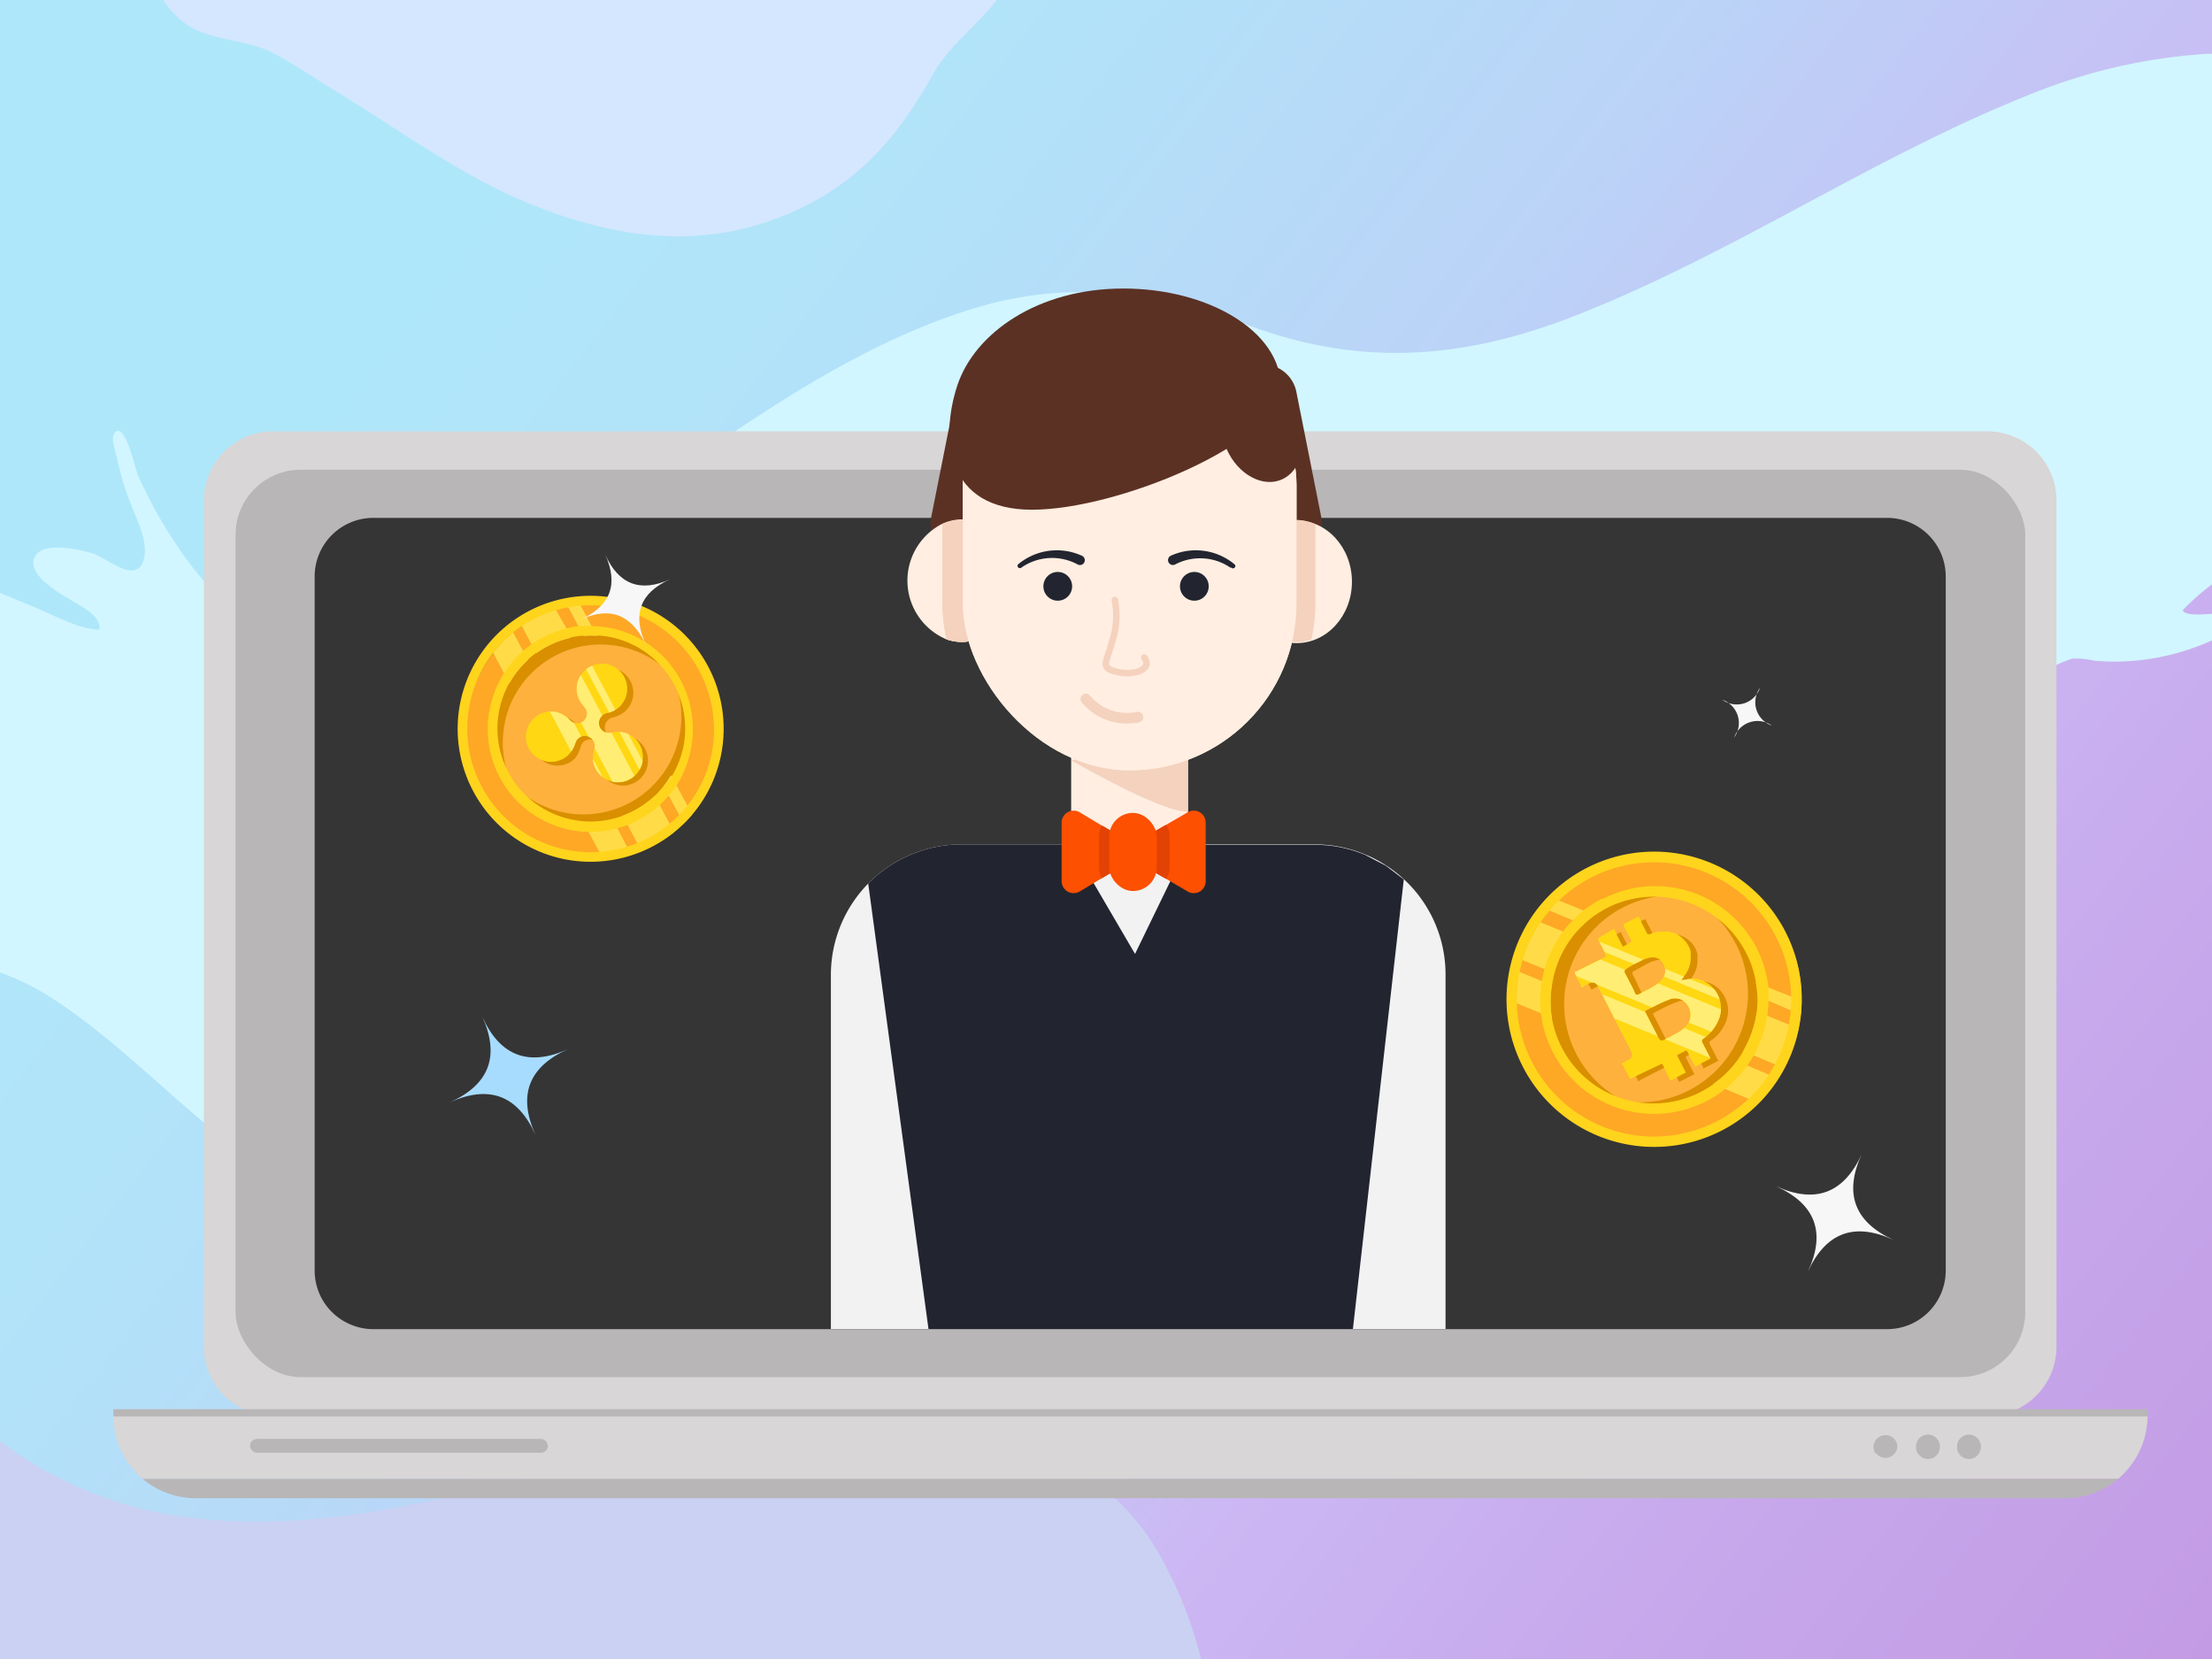 <svg xmlns="http://www.w3.org/2000/svg" viewBox="0 0 160 120"><defs><clipPath id="clip-path"><path d="M45.19 53a2.1 2.1 0 0 0-1 0 .72.72 0 0 1-.86-.55.74.74 0 0 1 .55-.86 2 2 0 0 0 .92-.45 1.81 1.81 0 1 0-2.5-2.64 1.78 1.78 0 0 0-.54 1.73 2.16 2.16 0 0 0 .49.89.71.71 0 0 1 0 1 .73.73 0 0 1-1 0 2.06 2.06 0 0 0-.85-.57 1.82 1.82 0 1 0 .7 3.07 2.1 2.1 0 0 0 .52-.88.7.7 0 0 1 .9-.47.71.71 0 0 1 .47.9 2.2 2.2 0 0 0-.07 1 1.81 1.81 0 1 0 3.54-.8A1.8 1.8 0 0 0 45.19 53" style="fill:none"/></clipPath><clipPath id="clip-path-2"><path id="b_stroke" d="M115.68 67.84c-.08 0-.09.08-.05.16l.36.7a4 4 0 0 1 .17.34c.06.11.06.11 0 .17L114 70.28c-.08 0-.1.07-.06.15l.08.15c0 .09.1.18.14.27l.24.48c0 .07.08.08.15 0s.31-.16.48-.23a.39.39 0 0 1 .5.16c.07.12.14.24.2.36s.1.2.16.3l.67 1.32 1.29 2.49c.06.13.13.26.18.4a.37.37 0 0 1-.17.51c-.14.09-.29.16-.44.24s-.11.06 0 .17c.14.29.29.57.44.86.06.12.06.12.18.06l2.05-.97c.11-.06.11-.06.17 0l.59 1.15 1.09-.57c-.19-.37-.37-.74-.56-1.1-.09-.17-.09-.15.08-.24s.28-.13.41-.21.12 0 .16 0l.54 1 .06.1 1.1-.56-.63-1.22c0-.09 0-.13.05-.18a3 3 0 0 0 1.1-1.27 2.16 2.16 0 0 0-.18-2.24 2 2 0 0 0-1-.75 2.1 2.1 0 0 0-1-.08l-.33.06h-.12a3 3 0 0 1 .22-.3 1.7 1.7 0 0 0 .18-.28 2 2 0 0 0 .27-.93 1.7 1.7 0 0 0 0-.32 1 1 0 0 0 0-.23 1.6 1.6 0 0 0-.22-.52 2 2 0 0 0-.4-.47 1.65 1.65 0 0 0-.72-.37 2.63 2.63 0 0 0-1.64.11c-.09 0-.13 0-.17-.06l-.56-1.09c-.06-.12-.06-.12-.18-.06l-.85.44c-.13.07-.13.07-.07.2l.53 1c0 .11 0 .11-.06.17s-.31.15-.46.24-.12 0-.16-.05c-.17-.35-.36-.7-.54-1.06 0-.07-.06-.09-.13-.07Zm6.18 6.5a2.7 2.7 0 0 1-.67.45 9 9 0 0 1-.87.44.22.22 0 0 1-.29-.07 2.2 2.2 0 0 1-.21-.37l-.33-.64-.48-.94v-.09c.37-.18.73-.39 1.11-.56a5 5 0 0 1 .55-.23 1.13 1.13 0 0 1 1 0 1.24 1.24 0 0 1 .19 2.01m-3.25-4.8a2.6 2.6 0 0 1 .81-.28.9.9 0 0 1 1 .67.9.9 0 0 1 0 .54.8.8 0 0 1-.1.25 1.3 1.3 0 0 1-.34.38 5.5 5.5 0 0 1-.9.54l-.22.11-.36.19h-.17c-.04 0-.13-.27-.2-.41s-.15-.28-.22-.42c-.13-.26-.26-.52-.4-.77v-.16c.38-.28.74-.47 1.1-.64" class="cls-2" data-name="b stroke"/></clipPath><linearGradient id="Безымянный_градиент_40" x1="-9.36" x2="190.77" y1="-9.45" y2="146.09" gradientUnits="userSpaceOnUse"><stop offset=".19" stop-color="#afe7fa"/><stop offset=".3" stop-color="#b2e2f9"/><stop offset=".44" stop-color="#bbd3f7"/><stop offset=".58" stop-color="#cabbf4"/><stop offset=".59" stop-color="#ccb8f4"/><stop offset=".7" stop-color="#c7a9ec"/><stop offset=".87" stop-color="#c298e3"/><stop offset="1" stop-color="#c092e0"/></linearGradient><style>.cls-2{fill:#ffd712}.cls-7{fill:#d8d6d6}.cls-8{fill:#b8b6b6}.cls-10{fill:#ffeee1}.cls-11{fill:#f4d2be}.cls-12{fill:#5b3124}.cls-14{fill:#222530}.cls-18{fill:#fd5000}.cls-19{fill:#e24203}.cls-20{fill:#f7f7f7}.cls-22{fill:#fea826}.cls-23{fill:#feb13d}.cls-24{fill:#d98f00}.cls-25{fill:#ffdc47}.cls-26{fill:#ffd41c}.cls-28{fill:#ffee73}</style></defs><g id="Слой_2" data-name="Слой 2"><path d="M0 0h160v120H0z" style="fill:url(#Безымянный_градиент_40)"/><path d="M160 42.27a17 17 0 0 0-2.13 1.88c.25.4 1.29.3 2.13.25v1.92a17.3 17.3 0 0 1-5 1.41 16.7 16.7 0 0 1-3.53.06 5.8 5.8 0 0 0-1.59-.15 12 12 0 0 0-1.53.65 42 42 0 0 1-7.21 2 50.1 50.1 0 0 1-15.12.37 34.8 34.8 0 0 1-10-2.27 79 79 0 0 0-10.66-4.26c-7.56-2.13-15.6-2.08-22.7 1.49-12.88 6.46-20.2 20.22-29.86 30.29-7.28 7.58-18.44 15.36-29.29 10.89-8-3.29-13.13-10.56-20.39-15A18.6 18.6 0 0 0 0 70.34V42.89l2.43 1c1.43.59 3.19 1.6 4.76 1.66.1-.78-.72-1.34-1.31-1.7-.92-.58-3.82-2-3.43-3.4s3.31-.7 4.26-.42 3.13 2.3 3.67.49c.39-1.3-.46-2.84-.89-4a19.7 19.7 0 0 1-1-3.27c-.09-.45-.49-1.45-.24-1.88C9 30.25 9.8 34 10 34.43a33.6 33.6 0 0 0 3.52 6.06 23.3 23.3 0 0 0 2.63 3c1.56 1.45 4.26 3.61 6.49 3.73a13.3 13.3 0 0 0 3.79-.9c1.23-.36 2.45-.77 3.65-1.24a71.7 71.7 0 0 0 13.37-7.24C51.91 32.22 60 25.73 69.73 22.53c7.54-2.48 13.83-1.4 21.08 1.18 7.94 2.84 15.29 2.2 23.11-.87 11.52-4.5 21.74-11.62 33.22-16.13a40.6 40.6 0 0 1 12.57-2.82h.29Z" style="fill:#d1f6ff"/><path d="M86.88 120H0v-15.78a28 28 0 0 0 11.76 5.24c14.17 2.6 28.3-4 42.08-6.18 10.38-1.66 24-1.14 29.94 9a31 31 0 0 1 3.1 7.72" style="fill:#cad1f2"/><path d="M72.1 0c-1.44 1.89-3.41 3.23-4.6 5.36-2.24 4-4.87 7.32-9.12 9.47-6.91 3.51-13.78 2.58-20.68-.35-4.64-2-9-5.19-13.32-7.83-1.54-.94-3.06-2-4.66-2.83-1.86-.95-4.26-.89-6-1.9A6.4 6.4 0 0 1 11.81 0Z" style="fill:#d4e7ff"/></g><g id="Слой_1" data-name="Слой 1"><path d="M143.75 31.2h-124a5 5 0 0 0-5 5v61.22a5 5 0 0 0 5 5h124a5 5 0 0 0 5-5V36.18a5 5 0 0 0-5-4.98" class="cls-7"/><rect width="129.45" height="65.63" x="17.04" y="33.98" class="cls-8" rx="4.7"/><path d="M140.74 41.7v50.2a4.24 4.24 0 0 1-4.25 4.24H27a4.1 4.1 0 0 1-1.45-.26 4.23 4.23 0 0 1-2.79-4V41.7A4.24 4.24 0 0 1 27 37.46h109.49a4.24 4.24 0 0 1 4.25 4.24" style="fill:#353535"/><path d="M14.17 108.37h135.19a5.94 5.94 0 0 0 3.86-1.41H10.31a6 6 0 0 0 3.86 1.41" class="cls-8"/><path d="M155.34 102.4a6 6 0 0 1-2.12 4.56H10.31a6.1 6.1 0 0 1-1.54-2 5.9 5.9 0 0 1-.57-2.55Z" class="cls-7"/><path d="M143.28 104.68a.86.86 0 0 1-1.56.49.9.9 0 0 1-.15-.49.85.85 0 0 1 1.69-.17 1 1 0 0 1 .02.17" class="cls-8"/><path d="M143.26 104.51a2 2 0 0 1 0 .21 1.1 1.1 0 0 0-.18-.4 1 1 0 0 0-.2-.17 1.1 1.1 0 0 0-.43-.17.72.72 0 0 0-.63.34 1 1 0 0 0-.1.73.5.5 0 0 0 0 .12.9.9 0 0 1-.15-.49.85.85 0 0 1 1.69-.17m-2.95.17a.85.85 0 0 1-1.55.49.84.84 0 0 1-.15-.49.85.85 0 0 1 1.69-.17 1 1 0 0 1 .01.17" class="cls-8"/><path d="M140.3 104.51a2 2 0 0 1 0 .21 1.1 1.1 0 0 0-.18-.4 1 1 0 0 0-.2-.17 1.1 1.1 0 0 0-.43-.17.72.72 0 0 0-.63.34 1 1 0 0 0-.11.73v.12a.84.84 0 0 1-.15-.49.85.85 0 0 1 1.69-.17Zm-3.06.17a.86.86 0 0 1-1.71 0 .86.86 0 0 1 .86-.86.85.85 0 0 1 .83.69 1 1 0 0 1 .02.17" class="cls-8"/><path d="M137.22 104.51a.8.8 0 0 1 0 .21 1 1 0 0 0-.18-.4.7.7 0 0 0-.2-.17 1.1 1.1 0 0 0-.42-.17.71.71 0 0 0-.63.34 1 1 0 0 0-.11.73v.12a.84.84 0 0 1-.16-.49.86.86 0 0 1 .86-.86.85.85 0 0 1 .84.69M8.2 101.93h147.14v.52H8.2z" class="cls-8"/><rect width="21.54" height="1" x="18.09" y="104.08" class="cls-8" rx=".5"/><path d="M77.48 51.08h8.45v11.31h-8.45z" class="cls-10"/><path d="M85.93 53.17v5.53h-.06c-1.87.07-8.39-3.7-8.39-3.7Z" class="cls-11"/><path d="M71.59 40.35H69.8a2.48 2.48 0 0 1-2.43-3l1.79-9a2.48 2.48 0 0 1 1.92-1.94 2.48 2.48 0 0 1 3 2.42v9a2.48 2.48 0 0 1-2.49 2.52" class="cls-12"/><path d="M73.64 42a4.25 4.25 0 0 1-4 4.44 3.7 3.7 0 0 1-1.17-.19 4.61 4.61 0 0 1-.3-8.37 3.5 3.5 0 0 1 1.47-.31 4.24 4.24 0 0 1 4 4.43" class="cls-10"/><path d="M91.34 40.35h1.79a2.48 2.48 0 0 0 2.43-3l-1.79-9a2.47 2.47 0 0 0-1.91-1.94 2.48 2.48 0 0 0-3 2.42v9a2.48 2.48 0 0 0 2.48 2.52" class="cls-12"/><ellipse cx="93.78" cy="42.08" class="cls-10" rx="4.01" ry="4.44"/><rect width="24.14" height="32.73" x="69.64" y="22.99" class="cls-10" rx="12.07"/><path d="M73.64 42a4.25 4.25 0 0 1-4 4.44 3.7 3.7 0 0 1-1.17-.19 12 12 0 0 1-.3-2.64v-5.69a3.5 3.5 0 0 1 1.47-.31 4.24 4.24 0 0 1 4 4.39" class="cls-11"/><path d="M73.64 42a4.25 4.25 0 0 1-4 4.44 3.7 3.7 0 0 1-1.17-.19 12 12 0 0 1-.3-2.64v-5.69a3.5 3.5 0 0 1 1.47-.31 4.24 4.24 0 0 1 4 4.39m16.05 0a4.24 4.24 0 0 0 4 4.44 3.8 3.8 0 0 0 1.17-.19 12 12 0 0 0 .29-2.64v-5.69a3.4 3.4 0 0 0-1.46-.31 4.23 4.23 0 0 0-4 4.39" class="cls-11"/><rect width="24.14" height="32.73" x="69.64" y="22.99" class="cls-10" rx="12.07"/><path d="M104.56 70.52v25.61H60.1V70.52a9.44 9.44 0 0 1 9.44-9.44h25.58a9.3 9.3 0 0 1 3.63.73 8.5 8.5 0 0 1 1.49.78 9 9 0 0 1 1.3 1 9.38 9.38 0 0 1 3.02 6.93" style="fill:#f2f2f2"/><path d="M92.65 28c0 3.94-11.72 8.87-18 8.87s-6.65-5.23-5.4-9 5.8-7 12-7S92.65 24 92.65 28" class="cls-12"/><path d="m101.54 63.61-3.68 32.52h-30.7L62.8 63.91a9.47 9.47 0 0 1 6.74-2.83h7.93L82.1 69l3.83-7.89h9.19a9.3 9.3 0 0 1 3.63.73l1.49.78Z" class="cls-14"/><circle cx="76.51" cy="42.41" r="1.04" class="cls-14"/><path d="M73.63 40.83a4.37 4.37 0 0 1 4.63-.63.35.35 0 0 1-.29.64 3.88 3.88 0 0 0-4.11.23.17.17 0 0 1-.23-.24" class="cls-14"/><circle cx="86.39" cy="42.41" r="1.04" class="cls-14"/><path d="M89 41.06a3.88 3.88 0 0 0-4-.23.35.35 0 1 1-.32-.63 4.37 4.37 0 0 1 4.63.63c.15.15-.09.39-.24.23Z" class="cls-14"/><path d="M78.54 50.56a3.88 3.88 0 0 0 3.77 1.31" style="fill:none;stroke:#f4d2be;stroke-linecap:round;stroke-miterlimit:10;stroke-width:.77px"/><ellipse cx="91.26" cy="31.39" class="cls-12" rx="2.76" ry="3.61" transform="rotate(-24.07 91.235 31.391)"/><path d="M80.64 43.4a6 6 0 0 1-.23 3.11c-.38 1.43-.82 1.75.23 2.05 1.34.39 2.78-.15 2.13-1" style="fill:none;stroke:#f4d2be;stroke-linecap:round;stroke-miterlimit:10;stroke-width:.47px"/><path d="M87.21 59.5v4.24a.86.86 0 0 1-1.29.75l-1.55-.91-.29-.16-2.92-1.69-.2-.11.2-.11 2.92-1.7.29-.16 1.55-.9a.86.86 0 0 1 1.29.75" class="cls-18"/><path d="M83 61.62h-.07l-3 1.76-.18.11-1.66 1a.87.87 0 0 1-1.3-.75V59.5a.87.87 0 0 1 1.3-.75l1.66 1 .18.1 3 1.77Z" class="cls-18"/><path d="M84.6 60.52v2.21a1.64 1.64 0 0 1-.23.85l-.29-.16-2.92-1.69v-.22l2.92-1.7.29-.16a1.7 1.7 0 0 1 .23.87" class="cls-19"/><path d="M82.88 61.58v.08l-3 1.76-.18.11a1.7 1.7 0 0 1-.21-.8v-2.21a1.7 1.7 0 0 1 .21-.81l.18.1Z" class="cls-19"/><rect width="3.44" height="5.65" x="80.23" y="58.8" class="cls-18" rx="1.72"/><path d="M130.76 92q2-4.26-2.3-6.2c2.83 1.29 4.9.53 6.2-2.31q-1.95 4.26 2.31 6.2-4.26-1.97-6.21 2.31" class="cls-20"/><path d="M32.55 79.73q4.26-1.92 2.34-6.18 1.92 4.26 6.19 2.34-4.28 1.92-2.35 6.19-1.92-4.27-6.18-2.35" style="fill:#a7dcff"/><path d="M124.59 50.62a1.77 1.77 0 0 0 2.71-.86 1.78 1.78 0 0 0 .86 2.72 1.79 1.79 0 0 0-2.72.86 1.78 1.78 0 0 0-.85-2.72" class="cls-20"/><path d="M52.05 54.91a9.36 9.36 0 0 1-2 4 8 8 0 0 1-.61.65c-.23.22-.46.43-.71.63a9.7 9.7 0 0 1-2.36 1.36c-.24.09-.49.18-.74.25a8.6 8.6 0 0 1-2 .37A9.4 9.4 0 0 1 41 62a9.29 9.29 0 0 1-7.07-11.06 9.2 9.2 0 0 1 1.75-3.71 9.6 9.6 0 0 1 1.44-1.48 7 7 0 0 1 .63-.46 9.2 9.2 0 0 1 2.44-1.2c.31-.09.61-.17.92-.24s.59-.11.88-.14a9.3 9.3 0 0 1 10.06 11.2" class="cls-22"/><path d="M49.56 54.34a7.36 7.36 0 0 1-1.51 3.11 6 6 0 0 1-.46.51 6 6 0 0 1-.54.49 7.3 7.3 0 0 1-1.78 1.07l-.56.2a6.7 6.7 0 0 1-1.53.3 7 7 0 0 1-7.26-8.68 7.4 7.4 0 0 1 1.34-2.9 7 7 0 0 1 1.1-1.14 6 6 0 0 1 .47-.37 7.2 7.2 0 0 1 1.85-.93 6 6 0 0 1 .69-.19 5 5 0 0 1 .67-.11 6.6 6.6 0 0 1 2.25.11 7.09 7.09 0 0 1 5.27 8.53" class="cls-23"/><path d="M36.54 52.19a7 7 0 0 0 1.11 5.58 7.08 7.08 0 1 1 10.88-9 7.08 7.08 0 0 0-12 3.42Z" class="cls-24"/><path d="M49.12 53.35A7.06 7.06 0 0 0 48 47.77a7.08 7.08 0 1 1-10.88 9 7.09 7.09 0 0 0 12-3.42" class="cls-24"/><path d="M38.18 47.75a6.6 6.6 0 0 0-1.33 1.67l-.38-.71-.8-1.5a9.6 9.6 0 0 1 1.44-1.48l.74 1.38Zm7.47 14.05a8.6 8.6 0 0 1-2 .37l-1.08-2-.38-.71a6.7 6.7 0 0 0 2.14-.17l.33.63Zm-4.37-15.66a6.8 6.8 0 0 0-2.49 1.11l-.33-.62-.72-1.36a9.2 9.2 0 0 1 2.44-1.2L41 45.5Zm7.47 14.05a9.7 9.7 0 0 1-2.36 1.36l-1-1.9-.34-.65a6.9 6.9 0 0 0 2.32-1.44l.33.63ZM43.21 46a6 6 0 0 0-1 0l-.35-.67-.8-1.5c.29-.06.59-.11.88-.14l.85 1.6Zm6.86 12.91a8 8 0 0 1-.61.65l-1.08-2-.38-.7a7 7 0 0 0 .53-.79l.38.71Z" class="cls-25"/><path d="M44.32 45.46a7.7 7.7 0 0 0-1.49-.17 7 7 0 0 0-.93 0c-.32 0-.64.1-.95.17a7.7 7.7 0 0 0-2.49 1.13 7 7 0 0 0-.61.48 7.45 7.45 0 0 0-2.38 4A7.43 7.43 0 0 0 41.12 60a7 7 0 0 0 1.42.17 7.3 7.3 0 0 0 2.09-.25q.39-.11.75-.24a7.6 7.6 0 0 0 2.32-1.43 8 8 0 0 0 .68-.7 7 7 0 0 0 .56-.74 7.3 7.3 0 0 0 1-2.47 7.44 7.44 0 0 0-5.62-8.88M48 56.86a9 9 0 0 1-.66.73A6.9 6.9 0 0 1 45.05 59a6 6 0 0 1-.75.23 6.7 6.7 0 0 1-2.14.17 7 7 0 0 1-.89-.14 6.72 6.72 0 0 1-4.42-9.87 6.6 6.6 0 0 1 1.33-1.67 6 6 0 0 1 .61-.5 6.8 6.8 0 0 1 2.49-1.11 6.3 6.3 0 0 1 1-.14 6 6 0 0 1 1 0 6.4 6.4 0 0 1 1 .14 6.75 6.75 0 0 1 5.13 8 7 7 0 0 1-.74 1.91 7 7 0 0 1-.67.84" class="cls-26"/><path d="M40.65 62.11a9.62 9.62 0 1 1 11.47-7.33 9.63 9.63 0 0 1-11.47 7.33m4-18.12a8.93 8.93 0 1 0 6.8 10.65A9 9 0 0 0 44.64 44Z" class="cls-26"/><path d="M45.62 53.3a2.24 2.24 0 0 0-1 0 .71.71 0 0 1-.86-.54.74.74 0 0 1 .55-.86 2.16 2.16 0 0 0 .92-.46 1.81 1.81 0 1 0-2.47-2.66 1.79 1.79 0 0 0-.54 1.73 2.1 2.1 0 0 0 .49.89.71.71 0 0 1 0 1 .73.73 0 0 1-1 0 2 2 0 0 0-.85-.56 1.81 1.81 0 1 0 .69 3.06A2.1 2.1 0 0 0 42 54a.7.7 0 0 1 .9-.48.72.72 0 0 1 .47.91 2.15 2.15 0 0 0-.07 1 1.81 1.81 0 1 0 2.32-2.14Z" class="cls-24"/><path d="M45.19 53a2.1 2.1 0 0 0-1 0 .72.72 0 0 1-.86-.55.74.74 0 0 1 .55-.86 2 2 0 0 0 .92-.45 1.81 1.81 0 1 0-2.5-2.64 1.78 1.78 0 0 0-.54 1.73 2.16 2.16 0 0 0 .49.89.71.71 0 0 1 0 1 .73.73 0 0 1-1 0 2.06 2.06 0 0 0-.85-.57 1.82 1.82 0 1 0 .7 3.07 2.1 2.1 0 0 0 .52-.88.7.7 0 0 1 .9-.47.71.71 0 0 1 .47.9 2.2 2.2 0 0 0-.07 1 1.81 1.81 0 1 0 3.54-.8A1.8 1.8 0 0 0 45.19 53" class="cls-2"/><path d="m34.91 42.31 1.016-.54 11.448 21.548-1.016.54zm1.552-.521 1.413-.751 11.448 21.548-1.413.75zm1.918-.935.442-.234L50.27 62.168l-.442.234z" class="cls-28" style="clip-path:url(#clip-path)"/><path d="M129.17 67.56a10.14 10.14 0 0 1 1.14 4.82 8 8 0 0 1-.06 1 9 9 0 0 1-.16 1 10.4 10.4 0 0 1-1.09 2.86c-.14.25-.29.5-.45.74a10.2 10.2 0 0 1-3.86 3.44 10.3 10.3 0 0 1-15-8.87 10.8 10.8 0 0 1 .19-2.27q.09-.44.21-.84a9.8 9.8 0 0 1 1.91-3.61 8 8 0 0 1 .65-.74 10.3 10.3 0 0 1 16.54 2.47Z" class="cls-22"/><path d="M126.65 68.83a8.16 8.16 0 0 1 .9 3.72 7 7 0 0 1 0 .76 5.5 5.5 0 0 1-.12.8 7.6 7.6 0 0 1-.76 2.17c-.11.2-.22.39-.34.57a7.5 7.5 0 0 1-2.89 2.62 7.87 7.87 0 0 1-10.55-3.57 8.2 8.2 0 0 1-.9-3.42 8 8 0 0 1 .12-1.76c0-.22.09-.43.15-.64a7.8 7.8 0 0 1 .91-2.12c.14-.22.3-.44.46-.65a7 7 0 0 1 .49-.57 7.8 7.8 0 0 1 2-1.5 7.89 7.89 0 0 1 10.53 3.59" class="cls-23"/><path d="M114 76.2a7.86 7.86 0 0 0 4.91 4 7.86 7.86 0 1 1 2.94-15.39A7.86 7.86 0 0 0 114 76.2" class="cls-24"/><path d="M125.57 68.3a7.87 7.87 0 0 0-4.9-4 7.86 7.86 0 1 1-2.94 15.39 7.86 7.86 0 0 0 7.84-11.4Z" class="cls-24"/><path id="b_stroke-2" d="M115.68 67.84c-.08 0-.09.08-.05.16l.36.7a4 4 0 0 1 .17.34c.06.11.06.11 0 .17L114 70.28c-.08 0-.1.07-.06.15l.08.15c0 .09.1.18.14.27l.24.48c0 .07.08.08.15 0s.31-.16.48-.23a.39.39 0 0 1 .5.16c.07.12.14.24.2.36s.1.2.16.3l.67 1.32 1.29 2.49c.06.13.13.26.18.4a.37.37 0 0 1-.17.51c-.14.09-.29.16-.44.24s-.11.06 0 .17c.14.29.29.57.44.86.06.12.06.12.18.06l2.05-.97c.11-.06.11-.06.17 0l.59 1.15 1.09-.57c-.19-.37-.37-.74-.56-1.1-.09-.17-.09-.15.08-.24s.28-.13.41-.21.12 0 .16 0l.54 1 .06.1 1.1-.56-.63-1.22c0-.09 0-.13.05-.18a3 3 0 0 0 1.1-1.27 2.16 2.16 0 0 0-.18-2.24 2 2 0 0 0-1-.75 2.1 2.1 0 0 0-1-.08l-.33.06h-.12a3 3 0 0 1 .22-.3 1.7 1.7 0 0 0 .18-.28 2 2 0 0 0 .27-.93 1.7 1.7 0 0 0 0-.32 1 1 0 0 0 0-.23 1.6 1.6 0 0 0-.22-.52 2 2 0 0 0-.4-.47 1.65 1.65 0 0 0-.72-.37 2.63 2.63 0 0 0-1.64.11c-.09 0-.13 0-.17-.06l-.56-1.09c-.06-.12-.06-.12-.18-.06l-.85.44c-.13.07-.13.07-.07.2l.53 1c0 .11 0 .11-.06.17s-.31.15-.46.24-.12 0-.16-.05c-.17-.35-.36-.7-.54-1.06 0-.07-.06-.09-.13-.07Zm6.18 6.5a2.7 2.7 0 0 1-.67.45 9 9 0 0 1-.87.44.22.22 0 0 1-.29-.07 2.2 2.2 0 0 1-.21-.37l-.33-.64-.48-.94v-.09c.37-.18.73-.39 1.11-.56a5 5 0 0 1 .55-.23 1.13 1.13 0 0 1 1 0 1.24 1.24 0 0 1 .19 2.01m-3.25-4.8a2.6 2.6 0 0 1 .81-.28.9.9 0 0 1 1 .67.9.9 0 0 1 0 .54.8.8 0 0 1-.1.25 1.3 1.3 0 0 1-.34.38 5.5 5.5 0 0 1-.9.54l-.22.11-.36.19h-.17c-.04 0-.13-.27-.2-.41s-.15-.28-.22-.42c-.13-.26-.26-.52-.4-.77v-.16c.38-.28.74-.47 1.1-.64" data-name="b stroke" style="fill:#fffb00"/><path d="M112.25 71.24a7.3 7.3 0 0 0 0 2.38l-.84-.35-1.74-.72a10.8 10.8 0 0 1 .19-2.27l1.61.66ZM128.58 78a10.2 10.2 0 0 1-1.47 1.75l-2.36-1-.83-.34a7.3 7.3 0 0 0 1.71-1.65l.73.3Zm-14.82-10.33a7.6 7.6 0 0 0-1.34 2.71l-.72-.29-1.58-.65a10.2 10.2 0 0 1 1.24-2.76l1.67.69Zm16.33 6.73a10.4 10.4 0 0 1-1.09 2.84l-2.2-.92-.72-.29a7.7 7.7 0 0 0 1-2.87l.73.3Zm-14.78-8.21a6.6 6.6 0 0 0-.81.68l-.77-.32-1.73-.72a8 8 0 0 1 .65-.74l1.86.76Zm15 6.19a8 8 0 0 1-.06 1l-2.36-1-.77-.32a7.5 7.5 0 0 0-.11-1l.83.34Z" class="cls-25"/><path id="b_stroke-3" d="M116.25 68c-.09 0-.1.08-.06.16l.37.71c0 .11.11.22.17.33s.06.12-.06.18l-2.07 1.06c-.07 0-.09.08 0 .15a1 1 0 0 0 .08.15 2.4 2.4 0 0 0 .14.28l.24.47c0 .07.07.09.14.05a3 3 0 0 1 .49-.23.39.39 0 0 1 .5.16l.19.35.16.31.68 1.32 1.28 2.49a3 3 0 0 1 .18.39.36.36 0 0 1-.16.51c-.14.09-.29.17-.44.25s-.11.06-.06.17c.15.28.3.57.44.86.06.11.07.11.18 0l2.07-1.06c.1 0 .1 0 .16.06l.59 1.14 1.1-.56-.57-1.11c-.08-.17-.09-.14.08-.23l.42-.22h.16c.17.36.36.7.54 1.05a.5.5 0 0 0 0 .11l1.1-.57c-.21-.4-.41-.81-.63-1.22v-.18a2.94 2.94 0 0 0 1.11-1.26 2.16 2.16 0 0 0-.19-2.24 2 2 0 0 0-1-.76 2.1 2.1 0 0 0-1-.07l-.33.05h-.13c.07-.11.15-.2.22-.29a2 2 0 0 0 .18-.28 2 2 0 0 0 .26-.93 2 2 0 0 0 0-.33 1.4 1.4 0 0 0 0-.22 2 2 0 0 0-.22-.53 2.2 2.2 0 0 0-.41-.46 1.8 1.8 0 0 0-.72-.38 2.7 2.7 0 0 0-1.64.12c-.08 0-.13 0-.17-.06-.18-.37-.37-.73-.55-1.09-.07-.12-.07-.12-.19-.06l-.84.43c-.14.07-.14.07-.07.21.17.34.35.68.53 1 0 .11 0 .11-.06.16l-.47.24h-.15l-.54-1.06c0-.07-.07-.1-.13-.07Zm6.18 6.51a4 4 0 0 1-.67.45c-.29.15-.58.31-.88.43a.2.2 0 0 1-.28-.07 2.6 2.6 0 0 1-.21-.36l-.33-.65c-.16-.31-.31-.62-.48-.93v-.09c.37-.19.73-.39 1.11-.56a4 4 0 0 1 .55-.23 1.15 1.15 0 0 1 1 0 1.24 1.24 0 0 1 .19 1.98Zm-3.26-4.81a2.6 2.6 0 0 1 .82-.27.91.91 0 0 1 1 .66 1 1 0 0 1 0 .55 1.3 1.3 0 0 1-.1.25 1.4 1.4 0 0 1-.35.37 5 5 0 0 1-.9.55l-.22.11-.36.19h-.16l-.21-.41c-.07-.14-.14-.28-.22-.42v-.06l-.39-.76v-.16Z" class="cls-24" data-name="b stroke"/><path id="b_stroke-4" d="M115.68 67.84c-.08 0-.09.08-.05.16l.36.7a4 4 0 0 1 .17.34c.06.11.06.11 0 .17L114 70.28c-.08 0-.1.07-.06.15l.08.15c0 .09.1.18.14.27l.24.48c0 .07.08.08.15 0s.31-.16.48-.23a.39.39 0 0 1 .5.16c.07.12.14.24.2.36s.1.2.16.3l.67 1.32 1.29 2.49c.06.13.13.26.18.4a.37.37 0 0 1-.17.51c-.14.09-.29.16-.44.24s-.11.06 0 .17c.14.29.29.57.44.86.06.12.06.12.18.06l2.05-.97c.11-.06.11-.06.17 0l.59 1.15 1.09-.57c-.19-.37-.37-.74-.56-1.1-.09-.17-.09-.15.08-.24s.28-.13.41-.21.12 0 .16 0l.54 1 .06.1 1.1-.56-.63-1.22c0-.09 0-.13.05-.18a3 3 0 0 0 1.1-1.27 2.16 2.16 0 0 0-.18-2.24 2 2 0 0 0-1-.75 2.1 2.1 0 0 0-1-.08l-.33.06h-.12a3 3 0 0 1 .22-.3 1.7 1.7 0 0 0 .18-.28 2 2 0 0 0 .27-.93 1.7 1.7 0 0 0 0-.32 1 1 0 0 0 0-.23 1.6 1.6 0 0 0-.22-.52 2 2 0 0 0-.4-.47 1.65 1.65 0 0 0-.72-.37 2.63 2.63 0 0 0-1.64.11c-.09 0-.13 0-.17-.06l-.56-1.09c-.06-.12-.06-.12-.18-.06l-.85.44c-.13.07-.13.07-.07.2l.53 1c0 .11 0 .11-.06.17s-.31.15-.46.24-.12 0-.16-.05c-.17-.35-.36-.7-.54-1.06 0-.07-.06-.09-.13-.07Zm6.18 6.5a2.7 2.7 0 0 1-.67.45 9 9 0 0 1-.87.44.22.22 0 0 1-.29-.07 2.2 2.2 0 0 1-.21-.37l-.33-.64-.48-.94v-.09c.37-.18.73-.39 1.11-.56a5 5 0 0 1 .55-.23 1.13 1.13 0 0 1 1 0 1.24 1.24 0 0 1 .19 2.01m-3.25-4.8a2.6 2.6 0 0 1 .81-.28.9.9 0 0 1 1 .67.9.9 0 0 1 0 .54.8.8 0 0 1-.1.25 1.3 1.3 0 0 1-.34.38 5.5 5.5 0 0 1-.9.54l-.22.11-.36.19h-.17c-.04 0-.13-.27-.2-.41s-.15-.28-.22-.42c-.13-.26-.26-.52-.4-.77v-.16c.38-.28.74-.47 1.1-.64" class="cls-2" data-name="b stroke"/><path d="m105.882 69.176.488-1.183 25.035 10.324-.488 1.183zm.954-1.531.675-1.636 25.035 10.323-.675 1.637zm.997-2.175.21-.51 25.035 10.324-.21.509z" class="cls-28" style="clip-path:url(#clip-path-2)"/><path d="M115.88 65a8.3 8.3 0 0 0-1.39.9 7 7 0 0 0-.76.7 7 7 0 0 0-.7.82 8.4 8.4 0 0 0-1.33 2.72c-.07.28-.13.56-.18.85a8.3 8.3 0 0 0-.06 2.33 8.4 8.4 0 0 0 .86 2.78 8.24 8.24 0 0 0 11.09 3.56 7.7 7.7 0 0 0 1.34-.86 8 8 0 0 0 1.61-1.69c.17-.24.32-.48.47-.74a8.4 8.4 0 0 0 1-2.86 10 10 0 0 0 .09-1.07 9 9 0 0 0 0-1 8.24 8.24 0 0 0-12-6.41Zm11.24 7.12a8 8 0 0 1-.05 1.09 7.7 7.7 0 0 1-1 2.87c-.15.25-.31.49-.48.73a7.3 7.3 0 0 1-1.71 1.65 8 8 0 0 1-.86.52 7.45 7.45 0 0 1-10.76-5.31 7.3 7.3 0 0 1 0-2.38 9 9 0 0 1 .17-.86 7.6 7.6 0 0 1 1.34-2.71 8 8 0 0 1 .74-.8 6.6 6.6 0 0 1 .81-.68 9 9 0 0 1 .92-.56 7.48 7.48 0 0 1 10.06 3.24A7.2 7.2 0 0 1 127 71a7.5 7.5 0 0 1 .12 1.07Z" class="cls-26"/><path d="M124.53 81.78a10.68 10.68 0 1 1 4.62-14.38 10.69 10.69 0 0 1-4.62 14.38m-9.41-18.32a9.92 9.92 0 1 0 13.34 4.29 9.93 9.93 0 0 0-13.34-4.29" class="cls-26"/><path d="M42 44.82c2.16-1 2.75-2.54 1.78-4.7q1.46 3.24 4.69 1.78-3.24 1.45-1.77 4.7c-1.03-2.16-2.59-2.76-4.7-1.78" class="cls-20"/></g></svg>